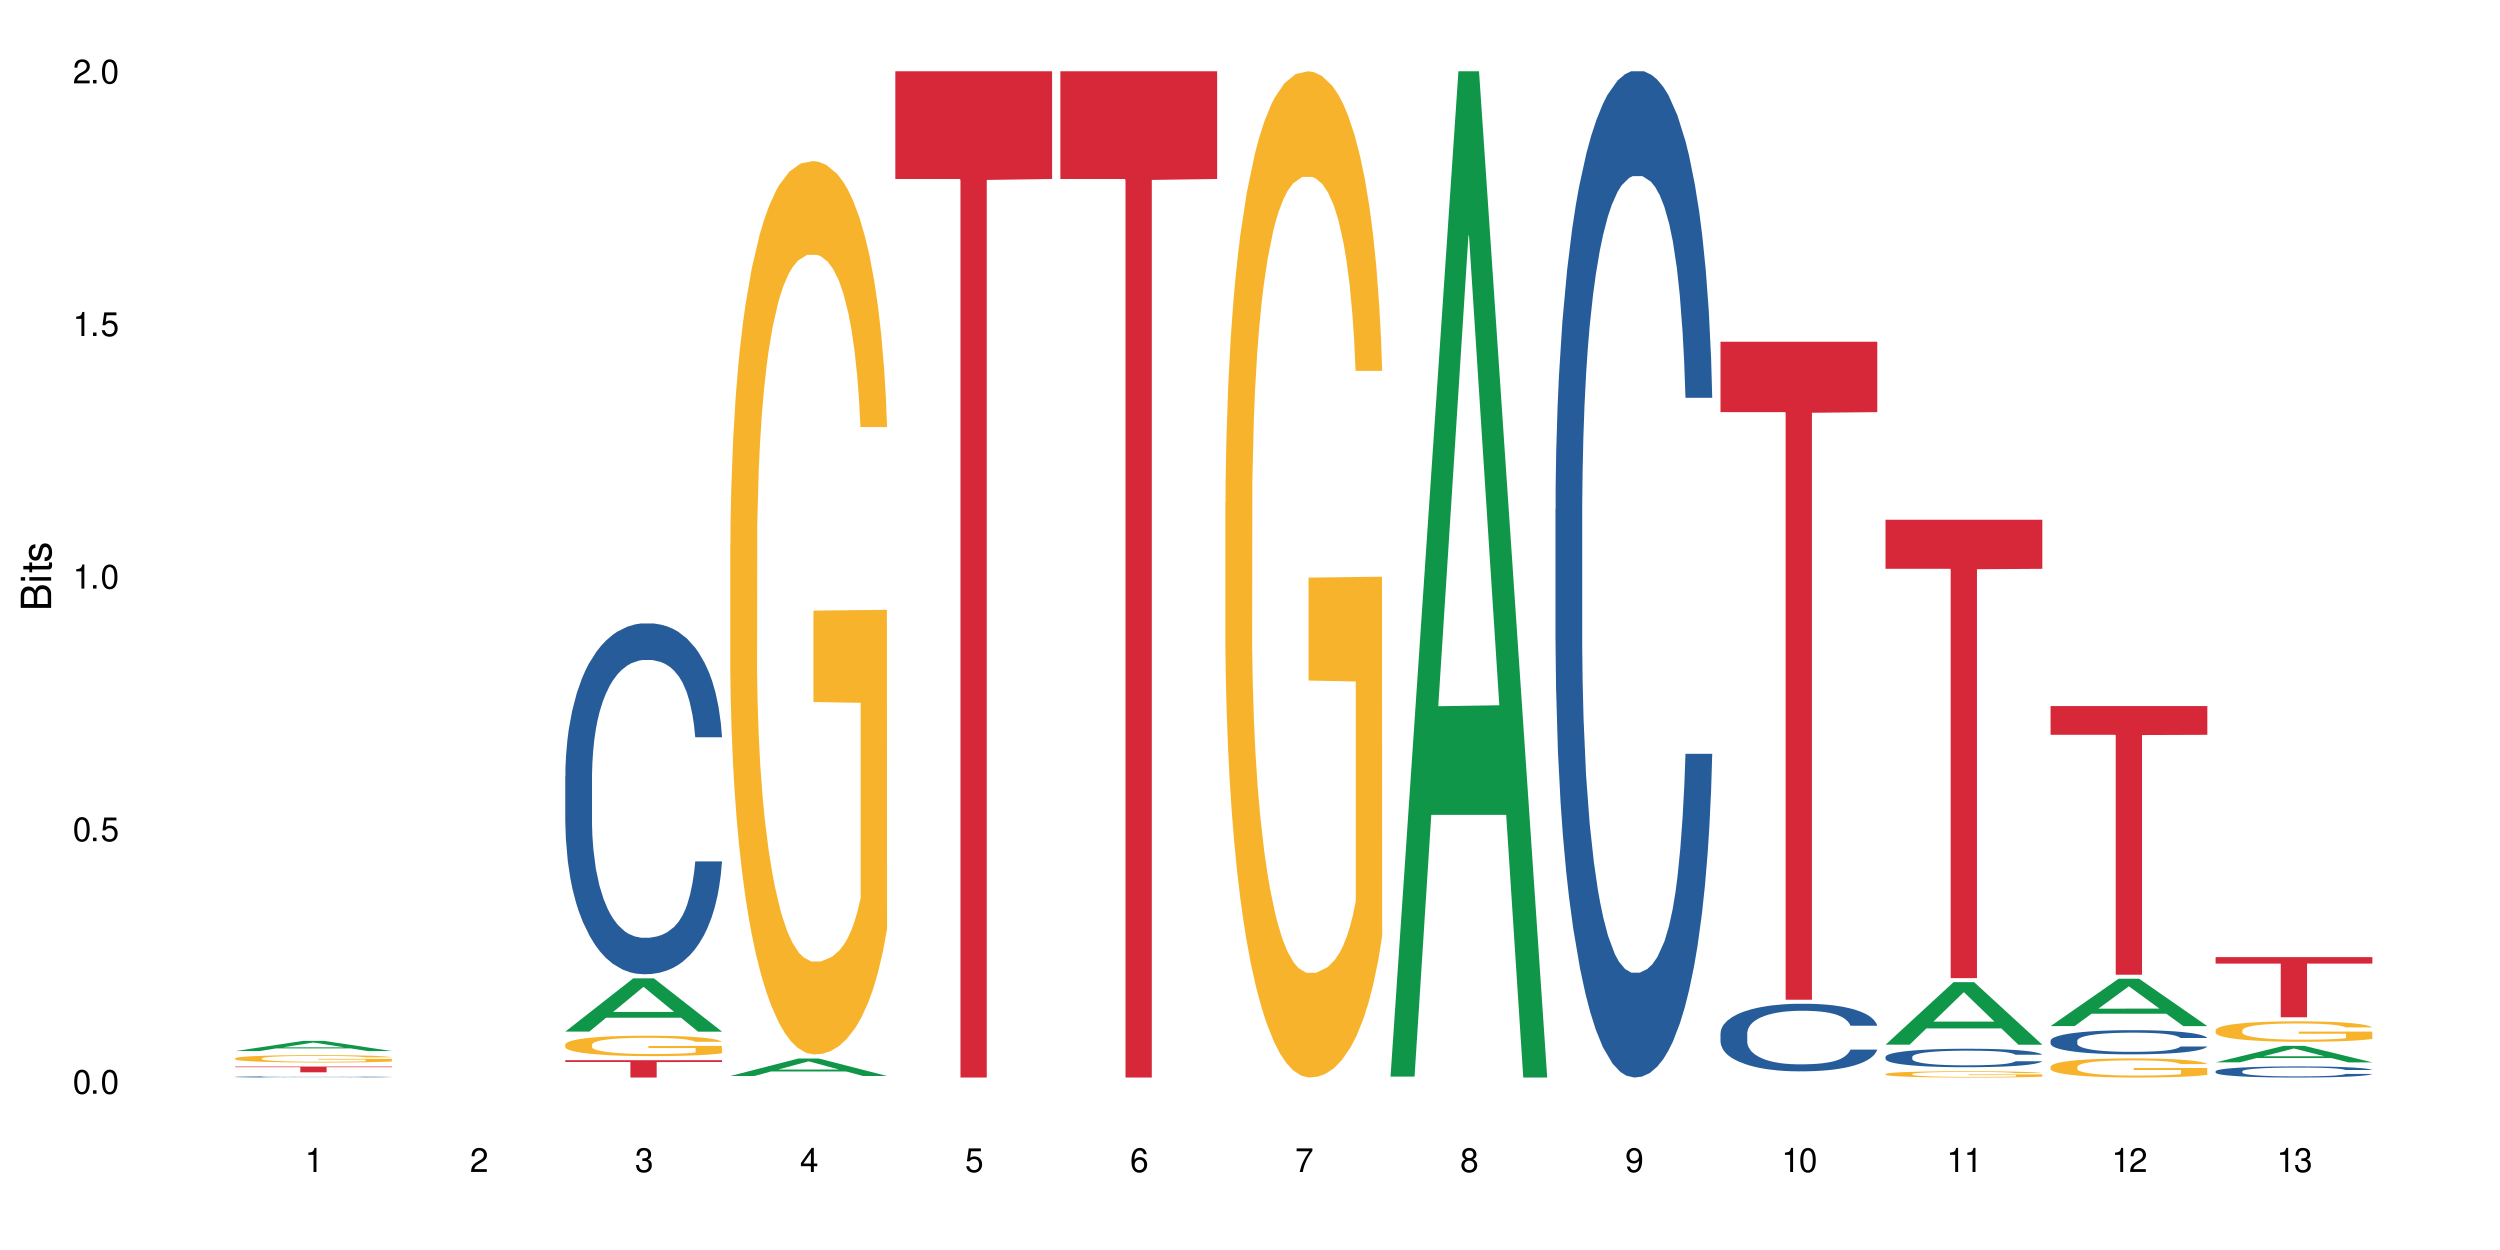 <?xml version="1.0" encoding="UTF-8"?>
<svg xmlns="http://www.w3.org/2000/svg" xmlns:xlink="http://www.w3.org/1999/xlink" width="720" height="360" viewBox="0 0 720 360">
<defs>
<g>
<g id="glyph-0-0">
</g>
<g id="glyph-0-1">
<path d="M 2.641 -6.938 C 2 -6.938 1.422 -6.656 1.078 -6.172 C 0.641 -5.562 0.406 -4.641 0.406 -3.359 C 0.406 -1.016 1.188 0.219 2.641 0.219 C 4.078 0.219 4.859 -1.016 4.859 -3.297 C 4.859 -4.641 4.656 -5.547 4.203 -6.172 C 3.844 -6.656 3.281 -6.938 2.641 -6.938 Z M 2.641 -6.188 C 3.547 -6.188 4 -5.25 4 -3.375 C 4 -1.406 3.562 -0.484 2.625 -0.484 C 1.734 -0.484 1.281 -1.438 1.281 -3.344 C 1.281 -5.25 1.734 -6.188 2.641 -6.188 Z M 2.641 -6.188 "/>
</g>
<g id="glyph-0-2">
<path d="M 1.828 -1 L 0.828 -1 L 0.828 0 L 1.828 0 Z M 1.828 -1 "/>
</g>
<g id="glyph-0-3">
<path d="M 4.562 -6.797 L 1.062 -6.797 L 0.547 -3.094 L 1.328 -3.094 C 1.719 -3.562 2.047 -3.734 2.578 -3.734 C 3.484 -3.734 4.062 -3.109 4.062 -2.094 C 4.062 -1.125 3.484 -0.531 2.578 -0.531 C 1.828 -0.531 1.375 -0.906 1.188 -1.672 L 0.328 -1.672 C 0.453 -1.109 0.547 -0.844 0.75 -0.594 C 1.125 -0.078 1.828 0.219 2.594 0.219 C 3.969 0.219 4.922 -0.781 4.922 -2.219 C 4.922 -3.562 4.031 -4.484 2.719 -4.484 C 2.25 -4.484 1.859 -4.359 1.469 -4.062 L 1.734 -5.969 L 4.562 -5.969 Z M 4.562 -6.797 "/>
</g>
<g id="glyph-0-4">
<path d="M 2.484 -4.938 L 2.484 0 L 3.328 0 L 3.328 -6.938 L 2.766 -6.938 C 2.469 -5.875 2.281 -5.734 0.984 -5.562 L 0.984 -4.938 Z M 2.484 -4.938 "/>
</g>
<g id="glyph-0-5">
<path d="M 4.859 -0.828 L 1.281 -0.828 C 1.359 -1.406 1.672 -1.781 2.5 -2.281 L 3.469 -2.828 C 4.406 -3.344 4.906 -4.062 4.906 -4.906 C 4.906 -5.484 4.672 -6.031 4.266 -6.406 C 3.859 -6.766 3.375 -6.938 2.719 -6.938 C 1.859 -6.938 1.219 -6.625 0.844 -6.031 C 0.609 -5.672 0.5 -5.234 0.484 -4.531 L 1.328 -4.531 C 1.359 -5.016 1.406 -5.281 1.531 -5.516 C 1.75 -5.938 2.188 -6.203 2.703 -6.203 C 3.469 -6.203 4.031 -5.641 4.031 -4.891 C 4.031 -4.344 3.719 -3.859 3.125 -3.516 L 2.234 -3 C 0.812 -2.172 0.406 -1.531 0.328 -0.016 L 4.859 -0.016 Z M 4.859 -0.828 "/>
</g>
<g id="glyph-0-6">
<path d="M 2.125 -3.188 L 2.578 -3.188 C 3.5 -3.188 3.984 -2.766 3.984 -1.922 C 3.984 -1.062 3.469 -0.531 2.594 -0.531 C 1.656 -0.531 1.203 -1 1.156 -2.016 L 0.312 -2.016 C 0.344 -1.453 0.438 -1.094 0.609 -0.781 C 0.953 -0.109 1.625 0.219 2.547 0.219 C 3.953 0.219 4.859 -0.625 4.859 -1.938 C 4.859 -2.828 4.516 -3.297 3.703 -3.594 C 4.344 -3.844 4.656 -4.328 4.656 -5.031 C 4.656 -6.219 3.875 -6.938 2.578 -6.938 C 1.203 -6.938 0.484 -6.172 0.453 -4.703 L 1.297 -4.703 C 1.312 -5.125 1.344 -5.359 1.453 -5.578 C 1.641 -5.969 2.062 -6.203 2.594 -6.203 C 3.344 -6.203 3.797 -5.75 3.797 -5 C 3.797 -4.516 3.609 -4.219 3.25 -4.047 C 3.016 -3.953 2.703 -3.922 2.125 -3.906 Z M 2.125 -3.188 "/>
</g>
<g id="glyph-0-7">
<path d="M 3.141 -1.672 L 3.141 0 L 3.984 0 L 3.984 -1.672 L 4.984 -1.672 L 4.984 -2.438 L 3.984 -2.438 L 3.984 -6.938 L 3.359 -6.938 L 0.266 -2.578 L 0.266 -1.672 Z M 3.141 -2.438 L 1 -2.438 L 3.141 -5.5 Z M 3.141 -2.438 "/>
</g>
<g id="glyph-0-8">
<path d="M 4.781 -5.125 C 4.609 -6.266 3.891 -6.938 2.844 -6.938 C 2.094 -6.938 1.422 -6.578 1.031 -5.953 C 0.594 -5.266 0.406 -4.422 0.406 -3.172 C 0.406 -2 0.578 -1.25 0.984 -0.641 C 1.359 -0.078 1.953 0.219 2.703 0.219 C 3.984 0.219 4.922 -0.75 4.922 -2.094 C 4.922 -3.375 4.062 -4.281 2.844 -4.281 C 2.172 -4.281 1.641 -4.031 1.281 -3.516 C 1.281 -5.234 1.828 -6.188 2.797 -6.188 C 3.391 -6.188 3.797 -5.797 3.938 -5.125 Z M 2.734 -3.531 C 3.547 -3.531 4.062 -2.953 4.062 -2.031 C 4.062 -1.156 3.484 -0.531 2.703 -0.531 C 1.922 -0.531 1.328 -1.188 1.328 -2.078 C 1.328 -2.938 1.906 -3.531 2.734 -3.531 Z M 2.734 -3.531 "/>
</g>
<g id="glyph-0-9">
<path d="M 4.984 -6.797 L 0.438 -6.797 L 0.438 -5.969 L 4.109 -5.969 C 2.5 -3.656 1.828 -2.234 1.328 0 L 2.219 0 C 2.594 -2.172 3.453 -4.047 4.984 -6.094 Z M 4.984 -6.797 "/>
</g>
<g id="glyph-0-10">
<path d="M 3.75 -3.656 C 4.469 -4.094 4.688 -4.438 4.688 -5.078 C 4.688 -6.172 3.844 -6.938 2.641 -6.938 C 1.438 -6.938 0.594 -6.172 0.594 -5.094 C 0.594 -4.438 0.812 -4.094 1.516 -3.656 C 0.734 -3.266 0.359 -2.703 0.359 -1.922 C 0.359 -0.656 1.281 0.219 2.641 0.219 C 3.984 0.219 4.922 -0.656 4.922 -1.922 C 4.922 -2.703 4.531 -3.266 3.75 -3.656 Z M 2.641 -6.188 C 3.359 -6.188 3.812 -5.75 3.812 -5.062 C 3.812 -4.406 3.344 -3.984 2.641 -3.984 C 1.922 -3.984 1.453 -4.406 1.453 -5.078 C 1.453 -5.75 1.922 -6.188 2.641 -6.188 Z M 2.641 -3.266 C 3.484 -3.266 4.062 -2.719 4.062 -1.906 C 4.062 -1.078 3.484 -0.531 2.625 -0.531 C 1.797 -0.531 1.219 -1.094 1.219 -1.906 C 1.219 -2.719 1.781 -3.266 2.641 -3.266 Z M 2.641 -3.266 "/>
</g>
<g id="glyph-0-11">
<path d="M 0.516 -1.578 C 0.672 -0.453 1.406 0.219 2.438 0.219 C 3.188 0.219 3.859 -0.141 4.266 -0.766 C 4.688 -1.453 4.891 -2.297 4.891 -3.547 C 4.891 -4.719 4.703 -5.453 4.312 -6.078 C 3.938 -6.641 3.344 -6.938 2.594 -6.938 C 1.297 -6.938 0.359 -5.969 0.359 -4.625 C 0.359 -3.344 1.234 -2.453 2.453 -2.453 C 3.094 -2.453 3.578 -2.672 4.016 -3.203 C 4 -1.484 3.469 -0.531 2.5 -0.531 C 1.906 -0.531 1.484 -0.906 1.359 -1.578 Z M 2.578 -6.203 C 3.375 -6.203 3.969 -5.531 3.969 -4.641 C 3.969 -3.797 3.391 -3.188 2.547 -3.188 C 1.734 -3.188 1.234 -3.766 1.234 -4.688 C 1.234 -5.562 1.797 -6.203 2.578 -6.203 Z M 2.578 -6.203 "/>
</g>
<g id="glyph-1-0">
</g>
<g id="glyph-1-1">
<path d="M 0 -0.953 L 0 -4.891 C 0 -5.719 -0.234 -6.344 -0.734 -6.797 C -1.188 -7.234 -1.812 -7.469 -2.5 -7.469 C -3.547 -7.469 -4.188 -7 -4.625 -5.875 C -4.984 -6.688 -5.625 -7.094 -6.531 -7.094 C -7.172 -7.094 -7.734 -6.859 -8.141 -6.391 C -8.562 -5.922 -8.75 -5.344 -8.75 -4.5 L -8.75 -0.953 Z M -4.984 -2.062 L -7.766 -2.062 L -7.766 -4.219 C -7.766 -4.844 -7.688 -5.203 -7.453 -5.5 C -7.219 -5.812 -6.859 -5.969 -6.375 -5.969 C -5.891 -5.969 -5.531 -5.812 -5.297 -5.5 C -5.062 -5.203 -4.984 -4.844 -4.984 -4.219 Z M -0.984 -2.062 L -4 -2.062 L -4 -4.781 C -4 -5.766 -3.438 -6.359 -2.484 -6.359 C -1.547 -6.359 -0.984 -5.766 -0.984 -4.781 Z M -0.984 -2.062 "/>
</g>
<g id="glyph-1-2">
<path d="M -6.281 -1.797 L -6.281 -0.797 L 0 -0.797 L 0 -1.797 Z M -8.75 -1.797 L -8.75 -0.797 L -7.484 -0.797 L -7.484 -1.797 Z M -8.75 -1.797 "/>
</g>
<g id="glyph-1-3">
<path d="M -6.281 -3.047 L -6.281 -2.016 L -8.016 -2.016 L -8.016 -1.016 L -6.281 -1.016 L -6.281 -0.172 L -5.469 -0.172 L -5.469 -1.016 L -0.719 -1.016 C -0.078 -1.016 0.281 -1.453 0.281 -2.234 C 0.281 -2.5 0.25 -2.719 0.188 -3.047 L -0.641 -3.047 C -0.609 -2.906 -0.594 -2.766 -0.594 -2.562 C -0.594 -2.141 -0.719 -2.016 -1.156 -2.016 L -5.469 -2.016 L -5.469 -3.047 Z M -6.281 -3.047 "/>
</g>
<g id="glyph-1-4">
<path d="M -4.531 -5.25 C -5.766 -5.25 -6.469 -4.422 -6.469 -2.969 C -6.469 -1.516 -5.719 -0.562 -4.547 -0.562 C -3.562 -0.562 -3.094 -1.062 -2.734 -2.562 L -2.516 -3.484 C -2.344 -4.188 -2.094 -4.469 -1.641 -4.469 C -1.047 -4.469 -0.641 -3.875 -0.641 -3 C -0.641 -2.453 -0.797 -2 -1.062 -1.75 C -1.25 -1.594 -1.422 -1.531 -1.875 -1.469 L -1.875 -0.406 C -0.422 -0.453 0.281 -1.266 0.281 -2.922 C 0.281 -4.5 -0.5 -5.516 -1.719 -5.516 C -2.656 -5.516 -3.172 -4.984 -3.469 -3.734 L -3.703 -2.766 C -3.891 -1.953 -4.156 -1.609 -4.594 -1.609 C -5.188 -1.609 -5.547 -2.125 -5.547 -2.938 C -5.547 -3.75 -5.203 -4.172 -4.531 -4.203 Z M -4.531 -5.25 "/>
</g>
</g>
</defs>
<rect x="-72" y="-36" width="864" height="432" fill="rgb(100%, 100%, 100%)" fill-opacity="1"/>
<path fill-rule="nonzero" fill="rgb(6.275%, 58.824%, 28.235%)" fill-opacity="1" d="M 67.73 302.711 L 67.777 302.711 L 87.316 299.766 L 93.25 299.766 L 112.883 302.715 L 105.984 302.715 L 101.066 301.945 L 79.5 301.945 L 74.676 302.711 L 67.73 302.711 L 81.574 301.629 L 99.086 301.625 L 90.355 300.25 L 90.258 300.246 L 90.164 300.254 L 81.527 301.625 L 81.574 301.629 Z M 67.73 302.711 "/>
<path fill-rule="nonzero" fill="rgb(14.51%, 36.078%, 60%)" fill-opacity="1" d="M 67.73 310.137 L 67.785 310.137 L 67.785 310.129 L 67.953 310.117 L 68.336 310.102 L 68.723 310.094 L 69.715 310.074 L 71.09 310.055 L 72.523 310.043 L 73.566 310.035 L 74.504 310.027 L 76.652 310.016 L 78.027 310.012 L 79.516 310.004 L 81.332 310 L 82.652 309.996 L 85.629 309.992 L 87.828 309.988 L 95.43 309.988 L 97.027 309.992 L 98.789 309.992 L 100.273 309.996 L 102.863 310.004 L 105.176 310.012 L 106.223 310.016 L 107.875 310.027 L 109.141 310.035 L 110.02 310.043 L 111.012 310.055 L 111.895 310.07 L 112.555 310.086 L 112.883 310.102 L 105.176 310.102 L 104.789 310.086 L 104.348 310.078 L 102.699 310.055 L 101.543 310.047 L 100.496 310.039 L 99.062 310.035 L 97.797 310.031 L 96.477 310.027 L 95.207 310.027 L 92.785 310.023 L 88.93 310.023 L 86.785 310.027 L 85.629 310.031 L 83.977 310.035 L 82.82 310.039 L 81.441 310.043 L 80.508 310.051 L 79.352 310.059 L 78.523 310.066 L 77.586 310.074 L 77.035 310.082 L 76.543 310.094 L 76.102 310.102 L 75.77 310.113 L 75.551 310.125 L 75.441 310.137 L 75.441 310.184 L 75.551 310.195 L 75.824 310.211 L 76.543 310.23 L 77.586 310.246 L 78.801 310.258 L 79.957 310.27 L 80.617 310.273 L 81.496 310.277 L 82.875 310.285 L 84.855 310.289 L 86.012 310.293 L 87.773 310.297 L 94.164 310.297 L 95.594 310.293 L 97.082 310.293 L 99.117 310.285 L 100.383 310.281 L 101.484 310.273 L 102.312 310.27 L 102.863 310.266 L 103.688 310.254 L 104.348 310.242 L 104.844 310.234 L 105.176 310.223 L 112.883 310.223 L 112.555 310.234 L 112.059 310.246 L 111.562 310.254 L 110.793 310.266 L 109.91 310.277 L 108.645 310.289 L 107.598 310.293 L 106.223 310.301 L 104.957 310.309 L 103.578 310.312 L 101.543 310.32 L 100.219 310.324 L 98.789 310.324 L 97.082 310.328 L 94.934 310.332 L 86.453 310.332 L 84.195 310.328 L 81.387 310.32 L 79.352 310.316 L 77.754 310.309 L 76.375 310.305 L 74.836 310.297 L 72.852 310.281 L 71.641 310.27 L 70.816 310.262 L 69.879 310.25 L 69.219 310.238 L 68.445 310.223 L 67.895 310.199 L 67.73 310.18 Z M 67.73 310.137 "/>
<path fill-rule="nonzero" fill="rgb(96.863%, 70.196%, 16.863%)" fill-opacity="1" d="M 67.73 304.789 L 67.785 304.789 L 67.785 304.75 L 68.008 304.66 L 68.559 304.543 L 69.273 304.441 L 70.043 304.363 L 70.539 304.324 L 71.367 304.266 L 72.082 304.223 L 73.898 304.137 L 76.211 304.055 L 77.477 304.02 L 78.91 303.984 L 80.945 303.949 L 81.883 303.938 L 84.746 303.906 L 87.996 303.887 L 91.574 303.879 L 93.227 303.883 L 95.484 303.891 L 98.566 303.91 L 100.328 303.93 L 101.707 303.949 L 103.137 303.973 L 104.898 304.012 L 106.551 304.059 L 107.875 304.105 L 109.195 304.164 L 110.297 304.227 L 111.234 304.293 L 112.059 304.375 L 112.555 304.445 L 112.883 304.512 L 105.23 304.512 L 104.789 304.445 L 104.293 304.391 L 103.469 304.328 L 102.641 304.281 L 101.816 304.246 L 100.273 304.195 L 98.953 304.164 L 97.301 304.137 L 95.703 304.117 L 93.887 304.105 L 92.785 304.102 L 89.867 304.102 L 87.223 304.117 L 85.684 304.133 L 84.582 304.148 L 83.039 304.176 L 82.102 304.199 L 81.551 304.215 L 79.902 304.273 L 78.801 304.328 L 78.195 304.367 L 77.422 304.426 L 76.871 304.477 L 76.266 304.555 L 75.938 304.613 L 75.496 304.746 L 75.441 305.094 L 75.605 305.168 L 75.938 305.246 L 76.375 305.316 L 77.035 305.391 L 77.699 305.449 L 78.855 305.523 L 79.844 305.574 L 80.617 305.605 L 82.102 305.66 L 82.707 305.676 L 84.141 305.711 L 85.629 305.738 L 87.445 305.762 L 88.82 305.773 L 91.023 305.785 L 93.832 305.785 L 97.137 305.773 L 99.227 305.758 L 100.66 305.742 L 101.598 305.727 L 102.754 305.707 L 103.578 305.688 L 104.348 305.664 L 105.285 305.633 L 105.285 305.168 L 91.684 305.168 L 91.684 304.949 L 112.828 304.945 L 112.883 305.707 L 111.727 305.758 L 110.297 305.809 L 108.918 305.848 L 107.488 305.879 L 105.449 305.918 L 103.797 305.941 L 101.266 305.969 L 98.953 305.984 L 96.531 305.996 L 94.383 306.004 L 91.852 306.004 L 89.594 306 L 87.168 305.988 L 85.242 305.973 L 83.48 305.953 L 81.719 305.93 L 79.516 305.887 L 78.082 305.855 L 76.598 305.816 L 75.109 305.766 L 73.789 305.715 L 72.906 305.672 L 72.027 305.625 L 71.09 305.566 L 70.207 305.504 L 69.547 305.441 L 68.941 305.375 L 68.5 305.309 L 68.062 305.223 L 67.84 305.152 L 67.73 305.094 Z M 67.73 304.789 "/>
<path fill-rule="nonzero" fill="rgb(83.922%, 15.686%, 22.353%)" fill-opacity="1" d="M 67.73 307.168 L 112.883 307.168 L 112.883 307.348 L 94.066 307.348 L 94.066 308.824 L 86.496 308.824 L 86.496 307.348 L 67.73 307.348 Z M 67.73 307.168 "/>
<path fill-rule="nonzero" fill="rgb(6.275%, 58.824%, 28.235%)" fill-opacity="1" d="M 162.793 297.102 L 162.84 297.086 L 182.379 281.758 L 188.312 281.758 L 207.945 297.117 L 201.047 297.117 L 196.125 293.105 L 174.562 293.105 L 169.738 297.102 L 162.793 297.102 L 176.637 291.449 L 194.148 291.434 L 185.418 284.27 L 185.32 284.254 L 185.223 284.297 L 176.59 291.434 L 176.637 291.449 Z M 162.793 297.102 "/>
<path fill-rule="nonzero" fill="rgb(14.51%, 36.078%, 60%)" fill-opacity="1" d="M 162.793 223.516 L 162.848 223.422 L 162.848 221.207 L 163.012 217.695 L 163.398 213.266 L 163.781 210.215 L 164.773 204.766 L 166.148 199.5 L 167.582 195.438 L 168.629 193.035 L 169.562 191.188 L 171.711 187.773 L 173.09 186.016 L 174.574 184.445 L 176.391 182.875 L 177.715 181.953 L 180.688 180.477 L 182.891 179.828 L 184.598 179.551 L 188.285 179.551 L 190.488 179.922 L 192.086 180.383 L 193.848 181.121 L 195.336 181.953 L 197.922 183.984 L 200.234 186.57 L 201.281 188.051 L 202.934 190.914 L 204.199 193.684 L 205.082 196.086 L 206.074 199.5 L 206.953 203.66 L 207.613 208.367 L 207.945 212.34 L 200.234 212.34 L 199.852 208.645 L 199.41 205.781 L 198.582 201.996 L 197.758 199.316 L 196.602 196.641 L 195.555 194.883 L 194.125 193.129 L 192.855 192.02 L 191.535 191.188 L 190.27 190.637 L 187.848 190.082 L 185.039 190.082 L 183.992 190.266 L 181.844 191.004 L 180.688 191.652 L 179.035 192.945 L 177.879 194.145 L 176.504 195.992 L 175.566 197.562 L 174.41 199.965 L 173.586 202.09 L 172.648 205.137 L 172.098 207.445 L 171.602 210.031 L 171.16 213.078 L 170.832 216.312 L 170.609 219.73 L 170.5 223.055 L 170.5 237.371 L 170.609 240.695 L 170.887 244.574 L 171.602 250.207 L 172.648 255.105 L 173.859 258.984 L 175.016 261.754 L 175.676 263.047 L 176.559 264.523 L 177.934 266.371 L 179.918 268.219 L 181.074 268.957 L 182.836 269.695 L 184.652 270.066 L 187.074 270.066 L 189.223 269.695 L 190.656 269.234 L 192.141 268.496 L 194.18 266.926 L 195.445 265.449 L 196.547 263.691 L 197.371 261.938 L 197.922 260.461 L 198.75 257.598 L 199.41 254.457 L 199.906 251.223 L 200.234 248.086 L 207.945 248.086 L 207.613 251.777 L 207.117 255.379 L 206.625 258.059 L 205.852 261.293 L 204.973 264.156 L 203.703 267.387 L 202.66 269.512 L 201.281 271.82 L 200.016 273.574 L 198.641 275.145 L 196.602 276.992 L 195.281 277.918 L 193.848 278.75 L 192.141 279.488 L 189.992 280.133 L 187.68 280.504 L 185.535 280.594 L 183.219 280.41 L 181.512 280.043 L 179.254 279.211 L 176.449 277.547 L 174.41 275.793 L 172.812 274.039 L 171.438 272.191 L 169.895 269.695 L 167.914 265.633 L 166.699 262.492 L 165.875 259.906 L 164.938 256.305 L 164.277 253.07 L 163.508 247.898 L 162.957 241.34 L 162.793 236.262 Z M 162.793 223.516 "/>
<path fill-rule="nonzero" fill="rgb(96.863%, 70.196%, 16.863%)" fill-opacity="1" d="M 162.793 300.801 L 162.848 300.797 L 162.848 300.688 L 163.066 300.445 L 163.617 300.113 L 164.332 299.84 L 165.105 299.625 L 165.602 299.512 L 166.426 299.348 L 167.141 299.23 L 168.957 298.988 L 171.27 298.762 L 172.539 298.668 L 173.969 298.574 L 176.008 298.473 L 176.941 298.438 L 179.805 298.352 L 183.055 298.297 L 186.633 298.281 L 188.285 298.285 L 190.543 298.309 L 193.629 298.367 L 195.391 298.418 L 196.766 298.473 L 198.199 298.543 L 199.961 298.652 L 201.613 298.781 L 202.934 298.91 L 204.254 299.07 L 205.355 299.242 L 206.293 299.43 L 207.117 299.656 L 207.613 299.844 L 207.945 300.031 L 200.289 300.031 L 199.852 299.844 L 199.355 299.699 L 198.527 299.52 L 197.703 299.391 L 196.875 299.289 L 195.336 299.152 L 194.012 299.066 L 192.363 298.988 L 190.766 298.941 L 188.949 298.91 L 187.848 298.898 L 184.926 298.898 L 182.285 298.934 L 180.742 298.977 L 179.641 299.023 L 178.098 299.102 L 177.164 299.168 L 176.613 299.211 L 174.961 299.375 L 173.859 299.527 L 173.254 299.629 L 172.484 299.789 L 171.934 299.934 L 171.328 300.148 L 170.996 300.312 L 170.555 300.676 L 170.5 301.645 L 170.664 301.848 L 170.996 302.07 L 171.438 302.262 L 172.098 302.465 L 172.758 302.621 L 173.914 302.832 L 174.906 302.973 L 175.676 303.062 L 177.164 303.207 L 177.77 303.258 L 179.199 303.352 L 180.688 303.43 L 182.504 303.492 L 183.883 303.523 L 186.082 303.551 L 188.891 303.551 L 192.195 303.52 L 194.289 303.477 L 195.719 303.434 L 196.656 303.395 L 197.812 303.336 L 198.641 303.285 L 199.41 303.223 L 200.348 303.133 L 200.348 301.848 L 186.746 301.844 L 186.746 301.242 L 207.891 301.234 L 207.945 303.336 L 206.789 303.48 L 205.355 303.621 L 203.98 303.73 L 202.547 303.82 L 200.512 303.922 L 198.859 303.988 L 196.324 304.062 L 194.012 304.109 L 191.59 304.145 L 189.441 304.16 L 186.91 304.164 L 184.652 304.152 L 182.23 304.121 L 180.301 304.078 L 178.539 304.023 L 176.777 303.957 L 174.574 303.844 L 173.145 303.75 L 171.656 303.637 L 170.172 303.504 L 168.848 303.359 L 167.969 303.246 L 167.086 303.117 L 166.148 302.957 L 165.27 302.773 L 164.609 302.605 L 164.004 302.418 L 163.562 302.242 L 163.121 302 L 162.902 301.805 L 162.793 301.641 Z M 162.793 300.801 "/>
<path fill-rule="nonzero" fill="rgb(83.922%, 15.686%, 22.353%)" fill-opacity="1" d="M 162.793 305.328 L 207.945 305.328 L 207.945 305.863 L 189.125 305.867 L 189.125 310.332 L 181.555 310.332 L 181.555 305.875 L 181.445 305.863 L 162.793 305.863 Z M 162.793 305.328 "/>
<path fill-rule="nonzero" fill="rgb(6.275%, 58.824%, 28.235%)" fill-opacity="1" d="M 210.32 309.887 L 210.371 309.879 L 229.906 304.859 L 235.84 304.859 L 255.477 309.891 L 248.578 309.891 L 243.656 308.578 L 222.094 308.578 L 217.27 309.887 L 210.32 309.887 L 224.168 308.031 L 241.68 308.027 L 232.945 305.68 L 232.852 305.676 L 232.754 305.688 L 224.117 308.027 L 224.168 308.031 Z M 210.32 309.887 "/>
<path fill-rule="nonzero" fill="rgb(96.863%, 70.196%, 16.863%)" fill-opacity="1" d="M 210.32 156.594 L 210.375 156.355 L 210.375 151.656 L 210.598 141.082 L 211.148 126.512 L 211.863 114.531 L 212.633 105.129 L 213.129 100.195 L 213.957 93.145 L 214.672 87.977 L 216.488 77.402 L 218.801 67.531 L 220.066 63.301 L 221.5 59.309 L 223.539 54.844 L 224.473 53.199 L 227.336 49.438 L 230.586 47.09 L 234.164 46.383 L 235.816 46.617 L 238.074 47.559 L 241.156 50.145 L 242.922 52.492 L 244.297 54.844 L 245.73 57.898 L 247.492 62.598 L 249.145 68.238 L 250.465 73.875 L 251.785 80.926 L 252.887 88.445 L 253.824 96.672 L 254.648 106.539 L 255.145 114.766 L 255.477 122.988 L 247.82 122.988 L 247.379 114.766 L 246.887 108.418 L 246.059 100.664 L 245.234 95.027 L 244.406 90.562 L 242.863 84.449 L 241.543 80.691 L 239.891 77.402 L 238.293 75.285 L 236.477 73.875 L 235.375 73.406 L 232.457 73.406 L 229.816 75.051 L 228.273 76.93 L 227.172 78.812 L 225.629 82.336 L 224.695 85.156 L 224.145 87.035 L 222.492 94.32 L 221.391 100.898 L 220.785 105.363 L 220.012 112.414 L 219.461 118.758 L 218.855 128.16 L 218.527 135.207 L 218.086 151.188 L 218.031 193.484 L 218.195 202.414 L 218.527 212.047 L 218.965 220.508 L 219.629 229.438 L 220.289 236.254 L 221.445 245.418 L 222.438 251.527 L 223.207 255.52 L 224.695 261.867 L 225.301 263.98 L 226.73 268.211 L 228.219 271.5 L 230.035 274.32 L 231.41 275.73 L 233.613 276.906 L 236.422 276.906 L 239.727 275.496 L 241.82 273.617 L 243.25 271.734 L 244.188 270.09 L 245.344 267.504 L 246.168 265.156 L 246.941 262.57 L 247.875 258.574 L 247.875 202.414 L 234.273 202.18 L 234.273 175.859 L 255.422 175.625 L 255.477 267.504 L 254.32 273.852 L 252.887 279.961 L 251.512 284.66 L 250.078 288.656 L 248.043 293.121 L 246.391 295.938 L 243.855 299.23 L 241.543 301.344 L 239.121 302.754 L 236.973 303.457 L 234.441 303.695 L 232.184 303.223 L 229.758 301.812 L 227.832 299.934 L 226.07 297.582 L 224.309 294.527 L 222.105 289.594 L 220.672 285.598 L 219.188 280.664 L 217.699 274.789 L 216.379 268.445 L 215.496 263.512 L 214.617 257.871 L 213.68 250.82 L 212.801 242.832 L 212.137 235.547 L 211.531 227.324 L 211.094 219.566 L 210.652 208.992 L 210.43 200.535 L 210.32 193.25 Z M 210.32 156.594 "/>
<path fill-rule="nonzero" fill="rgb(83.922%, 15.686%, 22.353%)" fill-opacity="1" d="M 257.852 20.527 L 303.004 20.527 L 303.004 51.547 L 284.188 51.82 L 284.188 310.332 L 276.617 310.332 L 276.617 52.094 L 276.504 51.547 L 257.852 51.547 Z M 257.852 20.527 "/>
<path fill-rule="nonzero" fill="rgb(83.922%, 15.686%, 22.353%)" fill-opacity="1" d="M 305.383 20.527 L 350.535 20.527 L 350.535 51.547 L 331.719 51.82 L 331.719 310.332 L 324.145 310.332 L 324.145 52.094 L 324.035 51.547 L 305.383 51.547 Z M 305.383 20.527 "/>
<path fill-rule="nonzero" fill="rgb(96.863%, 70.196%, 16.863%)" fill-opacity="1" d="M 352.91 144.652 L 352.969 144.387 L 352.969 139.094 L 353.188 127.184 L 353.738 110.777 L 354.453 97.277 L 355.227 86.691 L 355.719 81.133 L 356.547 73.195 L 357.262 67.371 L 359.078 55.461 L 361.391 44.348 L 362.66 39.582 L 364.09 35.082 L 366.129 30.055 L 367.062 28.203 L 369.926 23.965 L 373.176 21.32 L 376.754 20.527 L 378.406 20.789 L 380.664 21.848 L 383.75 24.762 L 385.512 27.406 L 386.887 30.055 L 388.32 33.496 L 390.082 38.789 L 391.734 45.141 L 393.055 51.492 L 394.375 59.43 L 395.477 67.902 L 396.414 77.164 L 397.238 88.281 L 397.734 97.543 L 398.066 106.805 L 390.41 106.805 L 389.973 97.543 L 389.477 90.398 L 388.648 81.664 L 387.824 75.312 L 386.996 70.281 L 385.457 63.402 L 384.133 59.168 L 382.48 55.461 L 380.887 53.078 L 379.066 51.492 L 377.965 50.961 L 375.047 50.961 L 372.406 52.816 L 370.863 54.934 L 369.762 57.051 L 368.219 61.02 L 367.285 64.195 L 366.734 66.312 L 365.082 74.516 L 363.98 81.93 L 363.375 86.957 L 362.602 94.898 L 362.055 102.043 L 361.445 112.629 L 361.117 120.57 L 360.676 138.566 L 360.621 186.207 L 360.785 196.262 L 361.117 207.113 L 361.559 216.641 L 362.219 226.699 L 362.879 234.375 L 364.035 244.695 L 365.027 251.578 L 365.797 256.078 L 367.285 263.223 L 367.891 265.605 L 369.32 270.367 L 370.809 274.074 L 372.625 277.25 L 374.004 278.836 L 376.203 280.16 L 379.012 280.16 L 382.316 278.574 L 384.41 276.457 L 385.84 274.34 L 386.777 272.484 L 387.934 269.574 L 388.758 266.926 L 389.531 264.016 L 390.465 259.516 L 390.465 196.262 L 376.867 195.996 L 376.867 166.355 L 398.012 166.09 L 398.066 269.574 L 396.91 276.719 L 395.477 283.602 L 394.102 288.895 L 392.668 293.395 L 390.633 298.422 L 388.98 301.598 L 386.445 305.305 L 384.133 307.688 L 381.711 309.273 L 379.562 310.066 L 377.031 310.332 L 374.773 309.805 L 372.352 308.215 L 370.422 306.098 L 368.66 303.453 L 366.898 300.012 L 364.695 294.453 L 363.266 289.953 L 361.777 284.395 L 360.289 277.777 L 358.969 270.633 L 358.09 265.074 L 357.207 258.723 L 356.27 250.781 L 355.391 241.785 L 354.73 233.578 L 354.125 224.316 L 353.684 215.582 L 353.242 203.672 L 353.023 194.145 L 352.91 185.941 Z M 352.91 144.652 "/>
<path fill-rule="nonzero" fill="rgb(6.275%, 58.824%, 28.235%)" fill-opacity="1" d="M 400.441 310.059 L 400.492 309.789 L 420.027 20.527 L 425.961 20.527 L 445.598 310.332 L 438.699 310.332 L 433.777 234.684 L 412.215 234.684 L 407.391 310.059 L 400.441 310.059 L 414.289 203.391 L 431.801 203.117 L 423.066 67.875 L 422.973 67.602 L 422.875 68.418 L 414.238 203.117 L 414.289 203.391 Z M 400.441 310.059 "/>
<path fill-rule="nonzero" fill="rgb(14.51%, 36.078%, 60%)" fill-opacity="1" d="M 447.973 146.621 L 448.027 146.355 L 448.027 140 L 448.191 129.934 L 448.578 117.215 L 448.965 108.477 L 449.953 92.844 L 451.332 77.746 L 452.762 66.09 L 453.809 59.203 L 454.746 53.902 L 456.895 44.102 L 458.27 39.07 L 459.758 34.566 L 461.574 30.062 L 462.895 27.414 L 465.867 23.176 L 468.07 21.32 L 469.777 20.527 L 473.469 20.527 L 475.672 21.586 L 477.266 22.91 L 479.027 25.031 L 480.516 27.414 L 483.105 33.242 L 485.418 40.66 L 486.465 44.898 L 488.113 53.109 L 489.383 61.055 L 490.262 67.945 L 491.254 77.746 L 492.137 89.668 L 492.797 103.176 L 493.125 114.566 L 485.418 114.566 L 485.031 103.973 L 484.59 95.758 L 483.766 84.898 L 482.938 77.215 L 481.781 69.535 L 480.734 64.5 L 479.305 59.469 L 478.039 56.289 L 476.715 53.902 L 475.449 52.316 L 473.027 50.727 L 470.219 50.727 L 469.172 51.254 L 467.023 53.375 L 465.867 55.23 L 464.215 58.938 L 463.059 62.383 L 461.684 67.68 L 460.746 72.184 L 459.59 79.07 L 458.766 85.164 L 457.828 93.906 L 457.277 100.527 L 456.781 107.945 L 456.344 116.688 L 456.012 125.957 L 455.793 135.762 L 455.68 145.297 L 455.68 186.355 L 455.793 195.895 L 456.066 207.02 L 456.781 223.18 L 457.828 237.219 L 459.039 248.344 L 460.195 256.293 L 460.859 260 L 461.738 264.238 L 463.117 269.535 L 465.098 274.836 L 466.254 276.953 L 468.016 279.074 L 469.832 280.133 L 472.258 280.133 L 474.402 279.074 L 475.836 277.75 L 477.32 275.629 L 479.359 271.125 L 480.625 266.887 L 481.727 261.855 L 482.555 256.82 L 483.105 252.582 L 483.93 244.371 L 484.59 235.363 L 485.086 226.094 L 485.418 217.086 L 493.125 217.086 L 492.797 227.684 L 492.301 238.012 L 491.805 245.695 L 491.035 254.969 L 490.152 263.18 L 488.887 272.449 L 487.84 278.543 L 486.465 285.168 L 485.195 290.199 L 483.82 294.703 L 481.781 300 L 480.461 302.648 L 479.027 305.035 L 477.32 307.152 L 475.176 309.008 L 472.863 310.066 L 470.715 310.332 L 468.402 309.801 L 466.695 308.742 L 464.438 306.359 L 461.629 301.59 L 459.59 296.559 L 457.996 291.523 L 456.617 286.227 L 455.074 279.074 L 453.094 267.418 L 451.883 258.41 L 451.055 250.992 L 450.121 240.664 L 449.461 231.391 L 448.688 216.555 L 448.137 197.746 L 447.973 183.18 Z M 447.973 146.621 "/>
<path fill-rule="nonzero" fill="rgb(14.51%, 36.078%, 60%)" fill-opacity="1" d="M 495.504 297.555 L 495.559 297.539 L 495.559 297.109 L 495.723 296.434 L 496.109 295.582 L 496.492 294.992 L 497.484 293.945 L 498.863 292.93 L 500.293 292.145 L 501.34 291.684 L 502.277 291.328 L 504.422 290.668 L 505.801 290.332 L 507.285 290.027 L 509.105 289.727 L 510.426 289.547 L 513.398 289.262 L 515.602 289.137 L 517.309 289.086 L 520.996 289.086 L 523.199 289.156 L 524.797 289.246 L 526.559 289.387 L 528.047 289.547 L 530.633 289.938 L 532.945 290.438 L 533.992 290.723 L 535.645 291.273 L 536.91 291.809 L 537.793 292.27 L 538.785 292.93 L 539.664 293.73 L 540.324 294.637 L 540.656 295.402 L 532.945 295.402 L 532.562 294.691 L 532.121 294.141 L 531.297 293.41 L 530.469 292.895 L 529.312 292.379 L 528.266 292.039 L 526.836 291.699 L 525.566 291.488 L 524.246 291.328 L 522.98 291.219 L 520.559 291.113 L 517.75 291.113 L 516.703 291.148 L 514.555 291.293 L 513.398 291.418 L 511.746 291.664 L 510.59 291.898 L 509.215 292.254 L 508.277 292.555 L 507.121 293.02 L 506.297 293.426 L 505.359 294.016 L 504.809 294.461 L 504.312 294.957 L 503.871 295.547 L 503.543 296.168 L 503.32 296.828 L 503.211 297.469 L 503.211 300.227 L 503.32 300.867 L 503.598 301.613 L 504.312 302.699 L 505.359 303.641 L 506.57 304.391 L 507.727 304.922 L 508.387 305.172 L 509.27 305.457 L 510.645 305.812 L 512.629 306.168 L 513.785 306.312 L 515.547 306.453 L 517.363 306.523 L 519.785 306.523 L 521.934 306.453 L 523.367 306.363 L 524.852 306.223 L 526.891 305.922 L 528.156 305.637 L 529.258 305.297 L 530.082 304.961 L 530.633 304.676 L 531.461 304.121 L 532.121 303.516 L 532.617 302.895 L 532.945 302.289 L 540.656 302.289 L 540.324 303 L 539.832 303.695 L 539.336 304.211 L 538.562 304.836 L 537.684 305.387 L 536.418 306.008 L 535.371 306.418 L 533.992 306.863 L 532.727 307.203 L 531.352 307.504 L 529.312 307.859 L 527.992 308.039 L 526.559 308.199 L 524.852 308.34 L 522.703 308.465 L 520.391 308.535 L 518.246 308.555 L 515.934 308.52 L 514.227 308.445 L 511.969 308.285 L 509.16 307.965 L 507.121 307.629 L 505.523 307.289 L 504.148 306.934 L 502.605 306.453 L 500.625 305.672 L 499.414 305.066 L 498.586 304.566 L 497.648 303.875 L 496.988 303.25 L 496.219 302.254 L 495.668 300.992 L 495.504 300.012 Z M 495.504 297.555 "/>
<path fill-rule="nonzero" fill="rgb(83.922%, 15.686%, 22.353%)" fill-opacity="1" d="M 495.504 98.414 L 540.656 98.414 L 540.656 118.699 L 521.836 118.875 L 521.836 287.922 L 514.266 287.922 L 514.266 119.055 L 514.156 118.699 L 495.504 118.699 Z M 495.504 98.414 "/>
<path fill-rule="nonzero" fill="rgb(6.275%, 58.824%, 28.235%)" fill-opacity="1" d="M 543.031 300.859 L 543.082 300.844 L 562.617 282.863 L 568.551 282.863 L 588.188 300.879 L 581.289 300.879 L 576.367 296.176 L 554.805 296.176 L 549.98 300.859 L 543.031 300.859 L 556.879 294.23 L 574.391 294.215 L 565.656 285.805 L 565.562 285.789 L 565.465 285.84 L 556.828 294.215 L 556.879 294.23 Z M 543.031 300.859 "/>
<path fill-rule="nonzero" fill="rgb(14.51%, 36.078%, 60%)" fill-opacity="1" d="M 543.031 304.355 L 543.086 304.352 L 543.086 304.234 L 543.254 304.051 L 543.637 303.816 L 544.023 303.656 L 545.016 303.367 L 546.391 303.094 L 547.824 302.879 L 548.871 302.75 L 549.805 302.656 L 551.953 302.473 L 553.328 302.383 L 554.816 302.301 L 556.633 302.215 L 557.957 302.168 L 560.93 302.09 L 563.133 302.055 L 564.84 302.043 L 568.527 302.043 L 570.73 302.062 L 572.328 302.086 L 574.09 302.125 L 575.578 302.168 L 578.164 302.273 L 580.477 302.41 L 581.523 302.488 L 583.176 302.641 L 584.441 302.785 L 585.324 302.91 L 586.312 303.094 L 587.195 303.312 L 587.855 303.559 L 588.188 303.77 L 580.477 303.77 L 580.09 303.574 L 579.652 303.422 L 578.824 303.223 L 578 303.082 L 576.844 302.941 L 575.797 302.848 L 574.363 302.758 L 573.098 302.699 L 571.777 302.656 L 570.512 302.625 L 568.086 302.598 L 565.277 302.598 L 564.234 302.605 L 562.086 302.645 L 560.93 302.68 L 559.277 302.746 L 558.121 302.809 L 556.742 302.906 L 555.809 302.988 L 554.652 303.117 L 553.824 303.227 L 552.891 303.387 L 552.34 303.512 L 551.844 303.645 L 551.402 303.809 L 551.07 303.977 L 550.852 304.156 L 550.742 304.332 L 550.742 305.086 L 550.852 305.262 L 551.129 305.465 L 551.844 305.762 L 552.891 306.02 L 554.102 306.223 L 555.258 306.367 L 555.918 306.438 L 556.801 306.516 L 558.176 306.613 L 560.156 306.711 L 561.312 306.75 L 563.078 306.789 L 564.895 306.809 L 567.316 306.809 L 569.465 306.789 L 570.895 306.762 L 572.383 306.723 L 574.422 306.641 L 575.688 306.562 L 576.789 306.473 L 577.613 306.379 L 578.164 306.301 L 578.992 306.148 L 579.652 305.984 L 580.148 305.816 L 580.477 305.648 L 588.188 305.648 L 587.855 305.844 L 587.359 306.035 L 586.863 306.176 L 586.094 306.344 L 585.211 306.496 L 583.945 306.664 L 582.898 306.777 L 581.523 306.898 L 580.258 306.992 L 578.879 307.074 L 576.844 307.172 L 575.52 307.219 L 574.09 307.266 L 572.383 307.301 L 570.234 307.336 L 567.922 307.355 L 565.773 307.359 L 563.461 307.352 L 561.754 307.332 L 559.496 307.289 L 556.688 307.199 L 554.652 307.109 L 553.055 307.016 L 551.68 306.918 L 550.137 306.789 L 548.152 306.574 L 546.941 306.406 L 546.117 306.273 L 545.18 306.082 L 544.52 305.91 L 543.75 305.641 L 543.199 305.293 L 543.031 305.027 Z M 543.031 304.355 "/>
<path fill-rule="nonzero" fill="rgb(96.863%, 70.196%, 16.863%)" fill-opacity="1" d="M 543.031 309.301 L 543.086 309.297 L 543.086 309.266 L 543.309 309.191 L 543.859 309.086 L 544.574 309.004 L 545.344 308.938 L 545.84 308.902 L 546.668 308.852 L 547.383 308.816 L 549.199 308.742 L 551.512 308.672 L 552.777 308.645 L 554.211 308.617 L 556.25 308.586 L 557.184 308.574 L 560.047 308.547 L 563.297 308.531 L 566.875 308.523 L 568.527 308.527 L 570.785 308.531 L 573.871 308.551 L 575.633 308.566 L 577.008 308.586 L 578.441 308.605 L 580.203 308.641 L 581.855 308.68 L 583.176 308.719 L 584.496 308.766 L 585.598 308.82 L 586.535 308.879 L 587.359 308.949 L 587.855 309.004 L 588.188 309.062 L 580.531 309.062 L 580.09 309.004 L 579.598 308.961 L 578.77 308.906 L 577.945 308.867 L 577.117 308.836 L 575.578 308.793 L 574.254 308.766 L 572.602 308.742 L 571.008 308.727 L 569.188 308.719 L 568.086 308.715 L 565.168 308.715 L 562.527 308.727 L 560.984 308.738 L 559.883 308.754 L 558.34 308.777 L 557.406 308.797 L 556.855 308.809 L 555.203 308.863 L 554.102 308.906 L 553.496 308.938 L 552.723 308.988 L 552.172 309.035 L 551.566 309.098 L 551.238 309.148 L 550.797 309.262 L 550.742 309.559 L 550.906 309.621 L 551.238 309.688 L 551.68 309.75 L 552.34 309.812 L 553 309.859 L 554.156 309.922 L 555.148 309.965 L 555.918 309.992 L 557.406 310.039 L 558.012 310.055 L 559.441 310.082 L 560.93 310.105 L 562.746 310.125 L 564.121 310.137 L 566.324 310.145 L 569.133 310.145 L 572.438 310.133 L 574.531 310.121 L 575.961 310.109 L 576.898 310.098 L 578.055 310.078 L 578.879 310.062 L 579.652 310.043 L 580.586 310.016 L 580.586 309.621 L 566.984 309.621 L 566.984 309.434 L 588.133 309.434 L 588.188 310.078 L 587.031 310.121 L 585.598 310.164 L 584.223 310.199 L 582.789 310.227 L 580.754 310.258 L 579.102 310.277 L 576.566 310.301 L 574.254 310.316 L 571.832 310.324 L 569.684 310.332 L 567.152 310.332 L 564.895 310.328 L 562.473 310.32 L 560.543 310.305 L 558.781 310.289 L 557.02 310.27 L 554.816 310.234 L 553.387 310.207 L 551.898 310.172 L 550.41 310.129 L 549.09 310.086 L 548.207 310.051 L 547.328 310.012 L 546.391 309.961 L 545.512 309.906 L 544.852 309.855 L 544.242 309.797 L 543.805 309.742 L 543.363 309.668 L 543.145 309.609 L 543.031 309.555 Z M 543.031 309.301 "/>
<path fill-rule="nonzero" fill="rgb(83.922%, 15.686%, 22.353%)" fill-opacity="1" d="M 543.031 149.688 L 588.188 149.688 L 588.188 163.82 L 569.367 163.941 L 569.367 281.699 L 561.797 281.699 L 561.797 164.066 L 561.688 163.82 L 543.031 163.82 Z M 543.031 149.688 "/>
<path fill-rule="nonzero" fill="rgb(6.275%, 58.824%, 28.235%)" fill-opacity="1" d="M 590.562 295.516 L 590.609 295.5 L 610.148 281.883 L 616.082 281.883 L 635.715 295.527 L 628.816 295.527 L 623.898 291.965 L 602.332 291.965 L 597.508 295.516 L 590.562 295.516 L 604.406 290.492 L 621.918 290.48 L 613.188 284.113 L 613.09 284.102 L 612.996 284.141 L 604.359 290.48 L 604.406 290.492 Z M 590.562 295.516 "/>
<path fill-rule="nonzero" fill="rgb(14.51%, 36.078%, 60%)" fill-opacity="1" d="M 590.562 299.719 L 590.617 299.715 L 590.617 299.559 L 590.781 299.32 L 591.168 299.012 L 591.555 298.805 L 592.547 298.426 L 593.922 298.066 L 595.352 297.785 L 596.398 297.621 L 597.336 297.492 L 599.484 297.258 L 600.859 297.137 L 602.348 297.027 L 604.164 296.918 L 605.484 296.855 L 608.461 296.754 L 610.66 296.711 L 612.367 296.691 L 616.059 296.691 L 618.262 296.715 L 619.859 296.746 L 621.621 296.797 L 623.105 296.855 L 625.695 296.996 L 628.008 297.176 L 629.055 297.277 L 630.707 297.473 L 631.973 297.664 L 632.852 297.828 L 633.844 298.066 L 634.727 298.352 L 635.387 298.676 L 635.715 298.949 L 628.008 298.949 L 627.621 298.695 L 627.18 298.496 L 626.355 298.238 L 625.531 298.051 L 624.371 297.867 L 623.328 297.746 L 621.895 297.625 L 620.629 297.551 L 619.309 297.492 L 618.039 297.453 L 615.617 297.414 L 612.809 297.414 L 611.762 297.43 L 609.617 297.48 L 608.461 297.523 L 606.809 297.613 L 605.652 297.695 L 604.273 297.824 L 603.34 297.93 L 602.18 298.098 L 601.355 298.242 L 600.418 298.453 L 599.867 298.613 L 599.375 298.789 L 598.934 299 L 598.602 299.223 L 598.383 299.457 L 598.273 299.688 L 598.273 300.676 L 598.383 300.902 L 598.656 301.172 L 599.375 301.559 L 600.418 301.895 L 601.633 302.164 L 602.789 302.355 L 603.449 302.441 L 604.328 302.543 L 605.707 302.672 L 607.688 302.801 L 608.844 302.852 L 610.605 302.902 L 612.422 302.926 L 614.848 302.926 L 616.996 302.902 L 618.426 302.867 L 619.914 302.816 L 621.949 302.711 L 623.215 302.609 L 624.316 302.488 L 625.145 302.367 L 625.695 302.266 L 626.52 302.066 L 627.18 301.852 L 627.676 301.629 L 628.008 301.41 L 635.715 301.41 L 635.387 301.668 L 634.891 301.914 L 634.395 302.098 L 633.625 302.32 L 632.742 302.52 L 631.477 302.742 L 630.43 302.887 L 629.055 303.047 L 627.785 303.168 L 626.41 303.277 L 624.371 303.402 L 623.051 303.469 L 621.621 303.523 L 619.914 303.574 L 617.766 303.621 L 615.453 303.645 L 613.305 303.652 L 610.992 303.641 L 609.285 303.613 L 607.027 303.555 L 604.219 303.441 L 602.18 303.32 L 600.586 303.199 L 599.207 303.074 L 597.668 302.902 L 595.684 302.621 L 594.473 302.406 L 593.645 302.227 L 592.711 301.977 L 592.051 301.754 L 591.277 301.398 L 590.727 300.949 L 590.562 300.598 Z M 590.562 299.719 "/>
<path fill-rule="nonzero" fill="rgb(96.863%, 70.196%, 16.863%)" fill-opacity="1" d="M 590.562 307.18 L 590.617 307.172 L 590.617 307.074 L 590.84 306.848 L 591.391 306.535 L 592.105 306.277 L 592.875 306.074 L 593.371 305.969 L 594.195 305.816 L 594.914 305.707 L 596.73 305.48 L 599.043 305.27 L 600.309 305.18 L 601.742 305.094 L 603.777 304.996 L 604.715 304.961 L 607.578 304.883 L 610.828 304.832 L 614.406 304.816 L 616.059 304.82 L 618.316 304.84 L 621.398 304.895 L 623.16 304.945 L 624.539 304.996 L 625.969 305.062 L 627.73 305.164 L 629.383 305.285 L 630.707 305.406 L 632.027 305.555 L 633.129 305.719 L 634.066 305.895 L 634.891 306.105 L 635.387 306.281 L 635.715 306.457 L 628.062 306.457 L 627.621 306.281 L 627.125 306.145 L 626.301 305.98 L 625.473 305.859 L 624.648 305.762 L 623.105 305.633 L 621.785 305.551 L 620.133 305.48 L 618.535 305.434 L 616.719 305.406 L 615.617 305.395 L 612.699 305.395 L 610.055 305.43 L 608.516 305.469 L 607.414 305.512 L 605.871 305.586 L 604.934 305.648 L 604.383 305.688 L 602.73 305.844 L 601.633 305.984 L 601.023 306.082 L 600.254 306.23 L 599.703 306.367 L 599.098 306.57 L 598.766 306.719 L 598.328 307.062 L 598.273 307.969 L 598.438 308.16 L 598.766 308.367 L 599.207 308.551 L 599.867 308.742 L 600.531 308.887 L 601.688 309.082 L 602.676 309.215 L 603.449 309.301 L 604.934 309.438 L 605.539 309.48 L 606.973 309.57 L 608.461 309.641 L 610.277 309.703 L 611.652 309.734 L 613.855 309.758 L 616.664 309.758 L 619.969 309.727 L 622.059 309.688 L 623.492 309.648 L 624.43 309.613 L 625.586 309.555 L 626.41 309.508 L 627.18 309.449 L 628.117 309.363 L 628.117 308.16 L 614.516 308.156 L 614.516 307.59 L 635.66 307.586 L 635.715 309.555 L 634.559 309.691 L 633.129 309.824 L 631.75 309.926 L 630.32 310.012 L 628.281 310.105 L 626.629 310.168 L 624.098 310.238 L 621.785 310.281 L 619.363 310.312 L 617.215 310.328 L 614.68 310.332 L 612.422 310.324 L 610 310.293 L 608.074 310.25 L 606.312 310.203 L 604.551 310.137 L 602.348 310.031 L 600.914 309.945 L 599.43 309.84 L 597.941 309.711 L 596.621 309.578 L 595.738 309.473 L 594.859 309.352 L 593.922 309.199 L 593.039 309.027 L 592.379 308.871 L 591.773 308.695 L 591.332 308.527 L 590.895 308.301 L 590.672 308.121 L 590.562 307.965 Z M 590.562 307.18 "/>
<path fill-rule="nonzero" fill="rgb(83.922%, 15.686%, 22.353%)" fill-opacity="1" d="M 590.562 203.34 L 635.715 203.34 L 635.715 211.625 L 616.898 211.695 L 616.898 280.723 L 609.328 280.723 L 609.328 211.77 L 609.219 211.625 L 590.562 211.625 Z M 590.562 203.34 "/>
<path fill-rule="nonzero" fill="rgb(6.275%, 58.824%, 28.235%)" fill-opacity="1" d="M 638.094 305.961 L 638.141 305.957 L 657.68 301.203 L 663.613 301.203 L 683.246 305.965 L 676.348 305.965 L 671.426 304.723 L 649.863 304.723 L 645.039 305.961 L 638.094 305.961 L 651.938 304.207 L 669.449 304.203 L 660.719 301.98 L 660.621 301.977 L 660.523 301.992 L 651.891 304.203 L 651.938 304.207 Z M 638.094 305.961 "/>
<path fill-rule="nonzero" fill="rgb(14.51%, 36.078%, 60%)" fill-opacity="1" d="M 638.094 308.523 L 638.148 308.52 L 638.148 308.449 L 638.312 308.336 L 638.699 308.195 L 639.086 308.102 L 640.074 307.926 L 641.453 307.762 L 642.883 307.633 L 643.93 307.555 L 644.867 307.496 L 647.012 307.391 L 648.391 307.332 L 649.879 307.285 L 651.695 307.234 L 653.016 307.203 L 655.988 307.156 L 658.191 307.137 L 659.898 307.129 L 663.59 307.129 L 665.789 307.141 L 667.387 307.156 L 669.148 307.18 L 670.637 307.203 L 673.227 307.27 L 675.539 307.352 L 676.582 307.398 L 678.234 307.488 L 679.504 307.578 L 680.383 307.652 L 681.375 307.762 L 682.254 307.891 L 682.918 308.043 L 683.246 308.168 L 675.539 308.168 L 675.152 308.051 L 674.711 307.961 L 673.887 307.84 L 673.059 307.754 L 671.902 307.672 L 670.855 307.613 L 669.426 307.559 L 668.16 307.523 L 666.836 307.496 L 665.57 307.48 L 663.148 307.461 L 660.34 307.461 L 659.293 307.469 L 657.145 307.492 L 655.988 307.512 L 654.336 307.555 L 653.18 307.59 L 651.805 307.648 L 650.867 307.699 L 649.711 307.777 L 648.887 307.844 L 647.949 307.938 L 647.398 308.012 L 646.902 308.094 L 646.465 308.191 L 646.133 308.293 L 645.914 308.402 L 645.801 308.508 L 645.801 308.961 L 645.914 309.066 L 646.188 309.191 L 646.902 309.367 L 647.949 309.523 L 649.16 309.648 L 650.316 309.734 L 650.977 309.777 L 651.859 309.824 L 653.234 309.883 L 655.219 309.941 L 656.375 309.965 L 658.137 309.988 L 659.953 310 L 662.375 310 L 664.523 309.988 L 665.957 309.973 L 667.441 309.949 L 669.48 309.898 L 670.746 309.852 L 671.848 309.797 L 672.676 309.742 L 673.227 309.695 L 674.051 309.602 L 674.711 309.504 L 675.207 309.402 L 675.539 309.301 L 683.246 309.301 L 682.918 309.418 L 682.422 309.531 L 681.926 309.617 L 681.152 309.719 L 680.273 309.812 L 679.008 309.914 L 677.961 309.98 L 676.582 310.055 L 675.316 310.109 L 673.941 310.16 L 671.902 310.219 L 670.582 310.246 L 669.148 310.273 L 667.441 310.297 L 665.297 310.316 L 662.984 310.328 L 660.836 310.332 L 658.523 310.328 L 656.816 310.316 L 654.559 310.289 L 651.75 310.234 L 649.711 310.18 L 648.113 310.125 L 646.738 310.066 L 645.195 309.988 L 643.215 309.859 L 642.004 309.758 L 641.176 309.676 L 640.242 309.562 L 639.578 309.461 L 638.809 309.297 L 638.258 309.086 L 638.094 308.926 Z M 638.094 308.523 "/>
<path fill-rule="nonzero" fill="rgb(96.863%, 70.196%, 16.863%)" fill-opacity="1" d="M 638.094 296.668 L 638.148 296.664 L 638.148 296.555 L 638.367 296.312 L 638.918 295.98 L 639.637 295.703 L 640.406 295.488 L 640.902 295.375 L 641.727 295.215 L 642.441 295.098 L 644.262 294.855 L 646.574 294.629 L 647.84 294.531 L 649.27 294.438 L 651.309 294.336 L 652.246 294.301 L 655.109 294.215 L 658.355 294.16 L 661.938 294.145 L 663.59 294.148 L 665.848 294.172 L 668.93 294.23 L 670.691 294.281 L 672.066 294.336 L 673.5 294.406 L 675.262 294.516 L 676.914 294.645 L 678.234 294.773 L 679.559 294.934 L 680.66 295.105 L 681.594 295.297 L 682.422 295.523 L 682.918 295.711 L 683.246 295.898 L 675.594 295.898 L 675.152 295.711 L 674.656 295.566 L 673.832 295.387 L 673.004 295.258 L 672.18 295.156 L 670.637 295.016 L 669.316 294.93 L 667.664 294.855 L 666.066 294.805 L 664.25 294.773 L 663.148 294.762 L 660.23 294.762 L 657.586 294.801 L 656.043 294.844 L 654.941 294.887 L 653.402 294.969 L 652.465 295.031 L 651.914 295.074 L 650.262 295.242 L 649.16 295.391 L 648.555 295.496 L 647.785 295.656 L 647.234 295.801 L 646.629 296.016 L 646.297 296.18 L 645.855 296.547 L 645.801 297.516 L 645.969 297.719 L 646.297 297.941 L 646.738 298.133 L 647.398 298.34 L 648.059 298.496 L 649.215 298.703 L 650.207 298.844 L 650.977 298.938 L 652.465 299.082 L 653.07 299.129 L 654.504 299.227 L 655.988 299.301 L 657.805 299.367 L 659.184 299.398 L 661.387 299.426 L 664.195 299.426 L 667.496 299.395 L 669.59 299.352 L 671.023 299.309 L 671.957 299.27 L 673.113 299.211 L 673.941 299.156 L 674.711 299.098 L 675.648 299.008 L 675.648 297.719 L 662.047 297.715 L 662.047 297.109 L 683.191 297.105 L 683.246 299.211 L 682.09 299.355 L 680.66 299.496 L 679.281 299.605 L 677.852 299.695 L 675.812 299.797 L 674.16 299.863 L 671.629 299.938 L 669.316 299.984 L 666.891 300.02 L 664.746 300.035 L 662.211 300.039 L 659.953 300.031 L 657.531 299.996 L 655.605 299.953 L 653.84 299.898 L 652.078 299.832 L 649.879 299.719 L 648.445 299.625 L 646.957 299.512 L 645.473 299.379 L 644.148 299.23 L 643.27 299.121 L 642.387 298.988 L 641.453 298.828 L 640.57 298.645 L 639.91 298.477 L 639.305 298.289 L 638.863 298.113 L 638.422 297.871 L 638.203 297.676 L 638.094 297.508 Z M 638.094 296.668 "/>
<path fill-rule="nonzero" fill="rgb(83.922%, 15.686%, 22.353%)" fill-opacity="1" d="M 638.094 275.652 L 683.246 275.652 L 683.246 277.508 L 664.43 277.523 L 664.43 292.98 L 656.855 292.98 L 656.855 277.539 L 656.746 277.508 L 638.094 277.508 Z M 638.094 275.652 "/>
<g fill="rgb(0%, 0%, 0%)" fill-opacity="1">
<use xlink:href="#glyph-0-1" x="20.965" y="314.993"/>
<use xlink:href="#glyph-0-2" x="25.965" y="314.993"/>
<use xlink:href="#glyph-0-1" x="28.965" y="314.993"/>
</g>
<g fill="rgb(0%, 0%, 0%)" fill-opacity="1">
<use xlink:href="#glyph-0-1" x="20.965" y="242.251"/>
<use xlink:href="#glyph-0-2" x="25.965" y="242.251"/>
<use xlink:href="#glyph-0-3" x="28.965" y="242.251"/>
</g>
<g fill="rgb(0%, 0%, 0%)" fill-opacity="1">
<use xlink:href="#glyph-0-4" x="20.965" y="169.509"/>
<use xlink:href="#glyph-0-2" x="25.965" y="169.509"/>
<use xlink:href="#glyph-0-1" x="28.965" y="169.509"/>
</g>
<g fill="rgb(0%, 0%, 0%)" fill-opacity="1">
<use xlink:href="#glyph-0-4" x="20.965" y="96.767"/>
<use xlink:href="#glyph-0-2" x="25.965" y="96.767"/>
<use xlink:href="#glyph-0-3" x="28.965" y="96.767"/>
</g>
<g fill="rgb(0%, 0%, 0%)" fill-opacity="1">
<use xlink:href="#glyph-0-5" x="20.965" y="24.024"/>
<use xlink:href="#glyph-0-2" x="25.965" y="24.024"/>
<use xlink:href="#glyph-0-1" x="28.965" y="24.024"/>
</g>
<g fill="rgb(0%, 0%, 0%)" fill-opacity="1">
<use xlink:href="#glyph-0-4" x="87.809" y="337.532"/>
</g>
<g fill="rgb(0%, 0%, 0%)" fill-opacity="1">
<use xlink:href="#glyph-0-5" x="135.34" y="337.532"/>
</g>
<g fill="rgb(0%, 0%, 0%)" fill-opacity="1">
<use xlink:href="#glyph-0-6" x="182.867" y="337.532"/>
</g>
<g fill="rgb(0%, 0%, 0%)" fill-opacity="1">
<use xlink:href="#glyph-0-7" x="230.398" y="337.532"/>
</g>
<g fill="rgb(0%, 0%, 0%)" fill-opacity="1">
<use xlink:href="#glyph-0-3" x="277.93" y="337.532"/>
</g>
<g fill="rgb(0%, 0%, 0%)" fill-opacity="1">
<use xlink:href="#glyph-0-8" x="325.457" y="337.532"/>
</g>
<g fill="rgb(0%, 0%, 0%)" fill-opacity="1">
<use xlink:href="#glyph-0-9" x="372.988" y="337.532"/>
</g>
<g fill="rgb(0%, 0%, 0%)" fill-opacity="1">
<use xlink:href="#glyph-0-10" x="420.52" y="337.532"/>
</g>
<g fill="rgb(0%, 0%, 0%)" fill-opacity="1">
<use xlink:href="#glyph-0-11" x="468.051" y="337.532"/>
</g>
<g fill="rgb(0%, 0%, 0%)" fill-opacity="1">
<use xlink:href="#glyph-0-4" x="513.078" y="337.532"/>
<use xlink:href="#glyph-0-1" x="518.078" y="337.532"/>
</g>
<g fill="rgb(0%, 0%, 0%)" fill-opacity="1">
<use xlink:href="#glyph-0-4" x="560.609" y="337.532"/>
<use xlink:href="#glyph-0-4" x="565.609" y="337.532"/>
</g>
<g fill="rgb(0%, 0%, 0%)" fill-opacity="1">
<use xlink:href="#glyph-0-4" x="608.141" y="337.532"/>
<use xlink:href="#glyph-0-5" x="613.141" y="337.532"/>
</g>
<g fill="rgb(0%, 0%, 0%)" fill-opacity="1">
<use xlink:href="#glyph-0-4" x="655.668" y="337.532"/>
<use xlink:href="#glyph-0-6" x="660.668" y="337.532"/>
</g>
<g fill="rgb(0%, 0%, 0%)" fill-opacity="1">
<use xlink:href="#glyph-1-1" x="14.725" y="176.012"/>
<use xlink:href="#glyph-1-2" x="14.725" y="168.012"/>
<use xlink:href="#glyph-1-3" x="14.725" y="165.012"/>
<use xlink:href="#glyph-1-4" x="14.725" y="162.012"/>
</g>
</svg>
